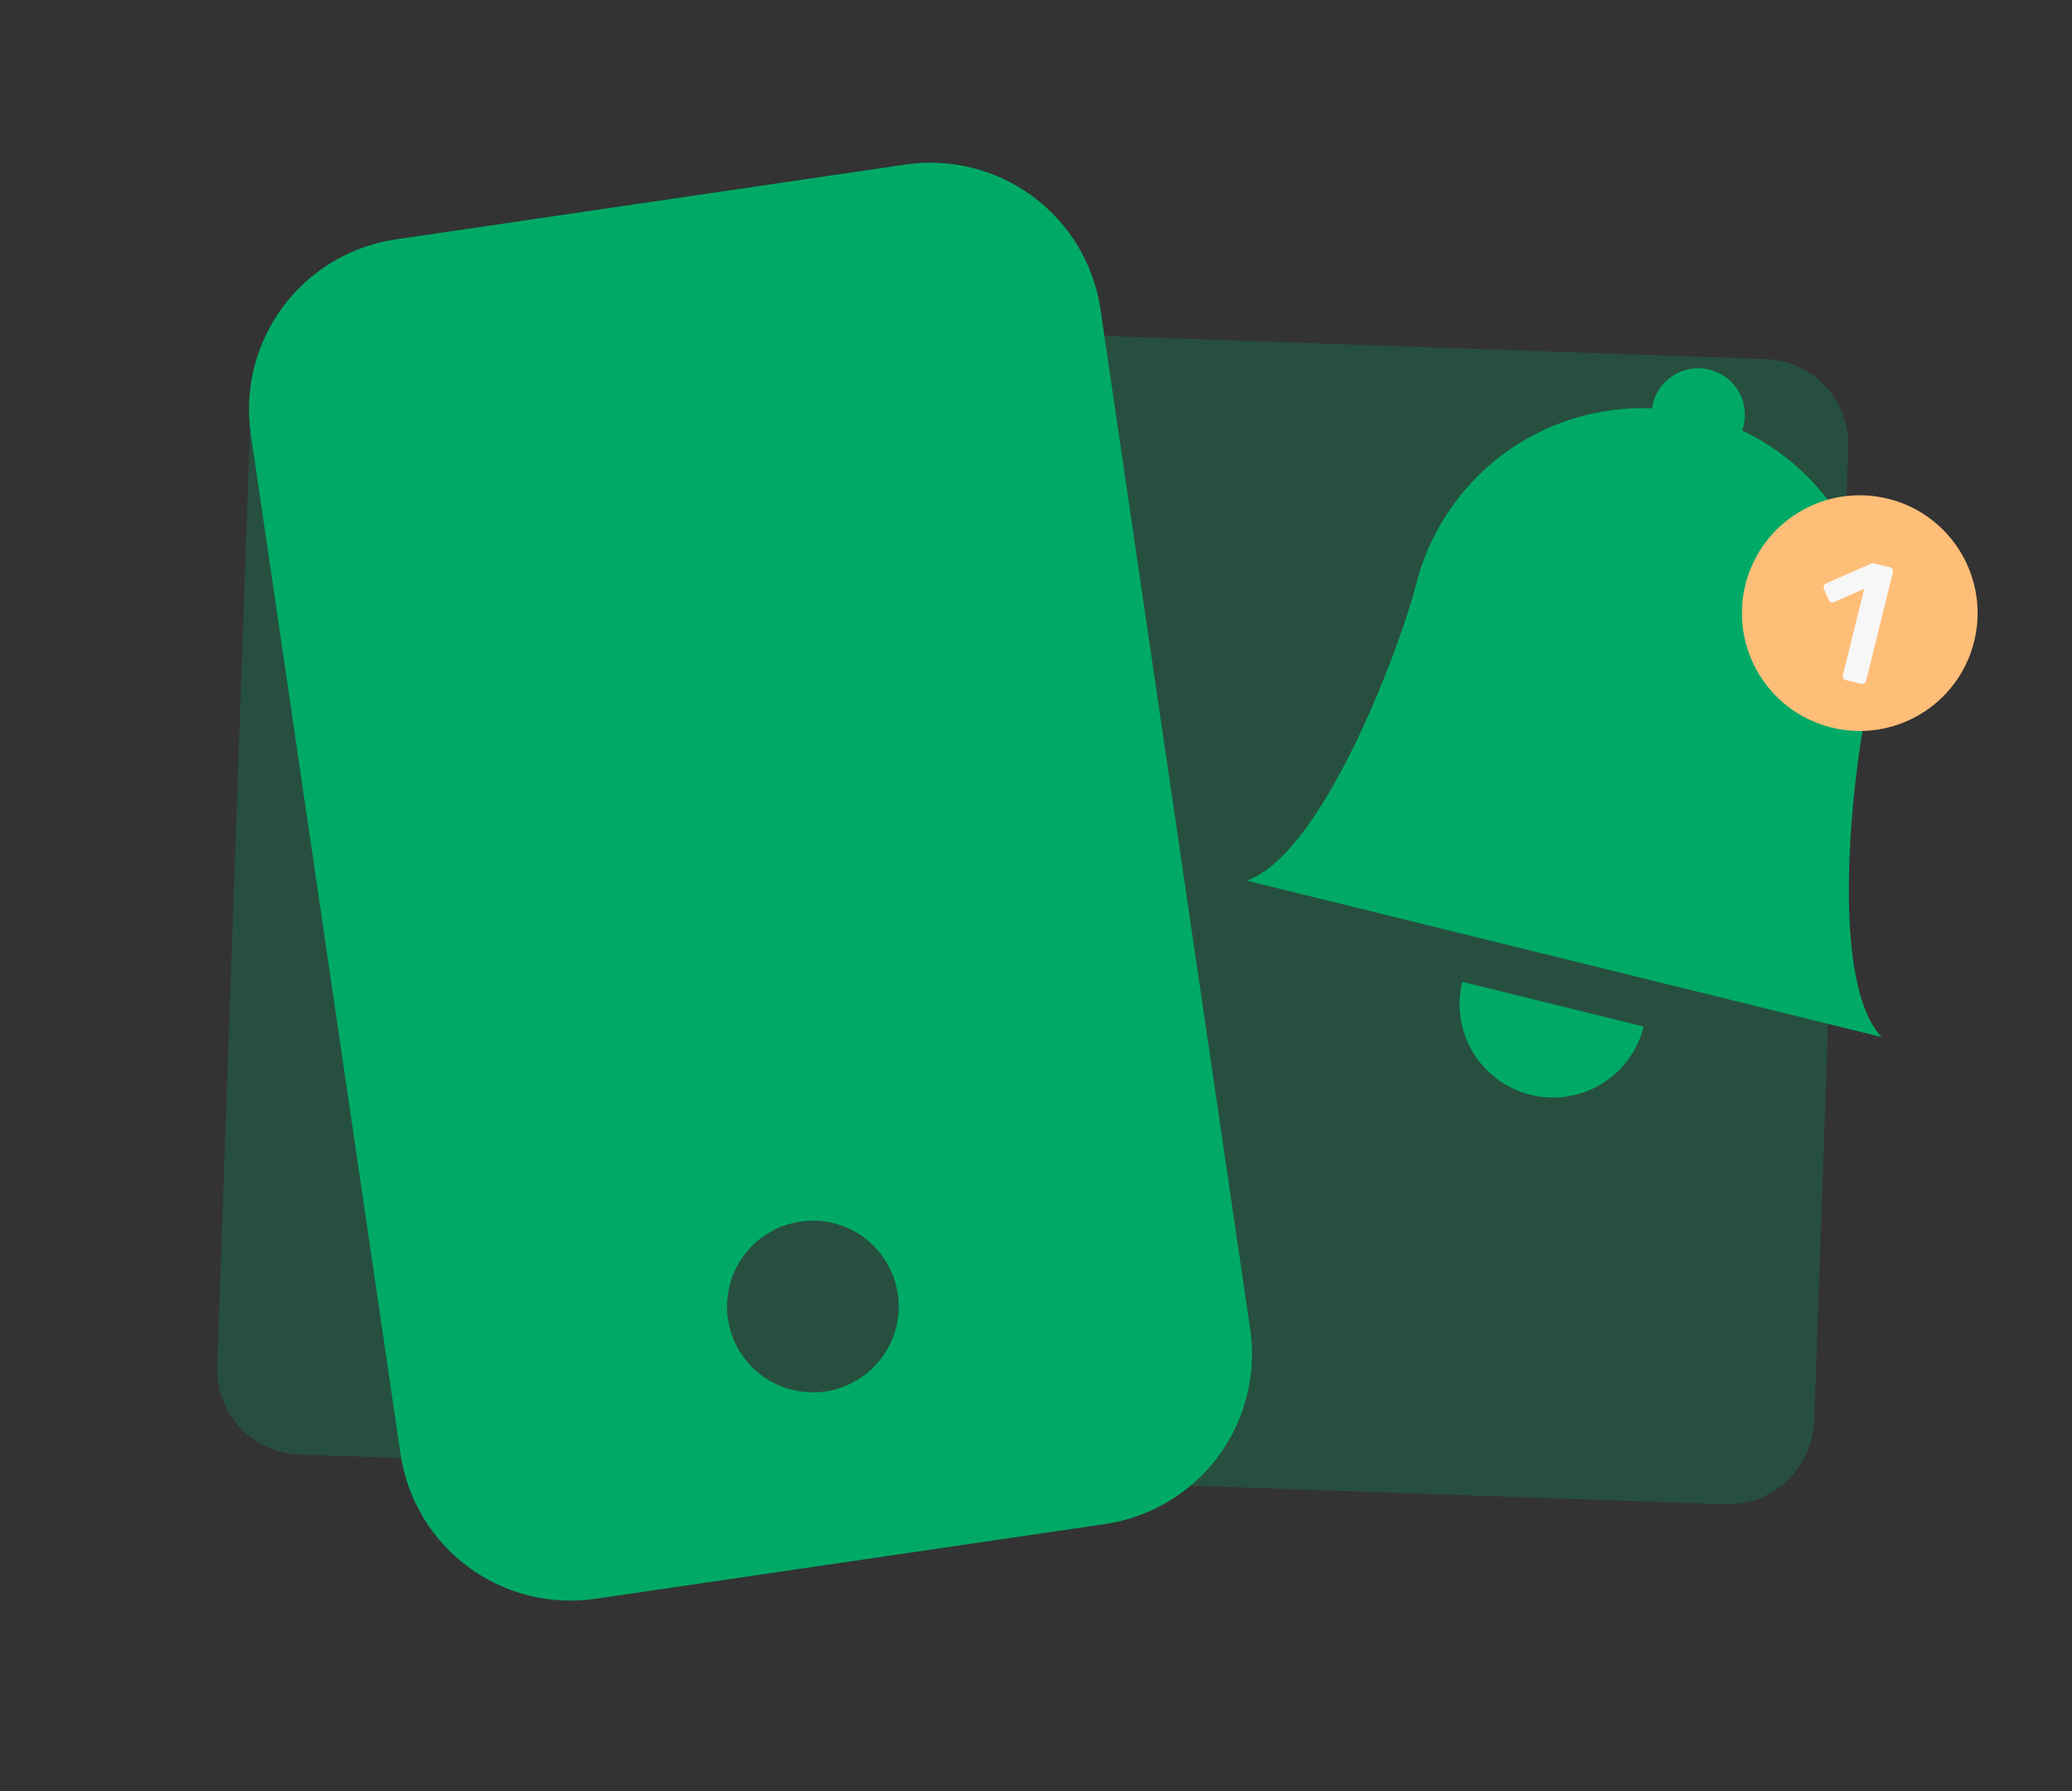 <svg width="59" height="51" viewBox="0 0 59 51" fill="none" xmlns="http://www.w3.org/2000/svg">
<rect x="0" y="0" width="59" height="51" fill="#333333" stroke="none"/>
<path d="M49.112 42.835L8.529 41.418C7.184 41.371 6.139 40.25 6.186 38.905L7.156 11.15C7.203 9.805 8.323 8.76 9.668 8.807L50.284 10.225C51.629 10.272 52.674 11.393 52.627 12.738L51.658 40.493C51.578 41.837 50.458 42.882 49.112 42.835Z" fill="#00AA66" fill-opacity="0.24"/>
<g clip-path="url(#clip0_17177_21919)">
<path d="M7.142 12.365C6.954 11.082 7.283 9.776 8.058 8.735C8.832 7.695 9.988 7.004 11.271 6.816L25.788 4.685C27.071 4.497 28.377 4.826 29.418 5.6C30.458 6.374 31.149 7.53 31.337 8.814L35.599 37.847C35.787 39.131 35.458 40.436 34.684 41.477C33.909 42.518 32.753 43.208 31.47 43.397L16.953 45.527C15.67 45.716 14.364 45.386 13.323 44.612C12.283 43.838 11.592 42.682 11.404 41.399L7.142 12.365ZM25.566 36.848C25.471 36.207 25.126 35.629 24.606 35.242C24.085 34.854 23.433 34.69 22.791 34.784C22.149 34.878 21.571 35.224 21.184 35.744C20.797 36.264 20.633 36.917 20.727 37.559C20.821 38.2 21.166 38.778 21.686 39.165C22.207 39.553 22.86 39.717 23.501 39.623C24.143 39.529 24.721 39.184 25.108 38.663C25.495 38.143 25.66 37.49 25.566 36.848Z" fill="#00AA66"/>
</g>
<g clip-path="url(#clip1_17177_21919)">
<path d="M43.585 31.176C44.27 31.345 44.993 31.234 45.597 30.87C46.2 30.505 46.634 29.915 46.802 29.231L41.64 27.958C41.471 28.643 41.581 29.366 41.946 29.97C42.311 30.573 42.901 31.007 43.585 31.176ZM49.609 12.261C49.671 12.086 49.696 11.9 49.682 11.715C49.668 11.529 49.615 11.349 49.527 11.186C49.439 11.022 49.318 10.879 49.171 10.765C49.024 10.651 48.855 10.569 48.675 10.525C48.494 10.48 48.307 10.474 48.124 10.507C47.941 10.539 47.767 10.61 47.613 10.714C47.459 10.818 47.328 10.953 47.23 11.11C47.131 11.268 47.067 11.444 47.041 11.628C45.509 11.565 44.002 12.034 42.776 12.954C41.55 13.875 40.68 15.191 40.313 16.679C39.964 18.096 37.759 24.264 35.505 25.077L53.574 29.53C51.956 27.763 52.87 21.277 53.219 19.86C53.989 16.737 52.411 13.583 49.609 12.261Z" fill="#00AA66"/>
</g>
<circle cx="52.957" cy="17.459" r="3.355" transform="rotate(13.85 52.957 17.459)" fill="#FFBE78"/>
<path d="M52.563 19.366C52.528 19.358 52.503 19.34 52.486 19.312C52.472 19.285 52.47 19.256 52.477 19.224L53.083 16.767L52.225 17.144C52.192 17.156 52.162 17.157 52.134 17.147C52.107 17.133 52.086 17.11 52.071 17.076L51.935 16.77C51.923 16.737 51.922 16.705 51.933 16.674C51.947 16.644 51.971 16.623 52.004 16.611L53.269 16.053C53.292 16.041 53.314 16.037 53.333 16.038C53.353 16.04 53.374 16.043 53.396 16.049L53.814 16.152C53.845 16.159 53.87 16.177 53.886 16.205C53.903 16.232 53.907 16.262 53.9 16.294L53.137 19.387C53.129 19.419 53.111 19.443 53.084 19.459C53.056 19.476 53.026 19.48 52.995 19.473L52.563 19.366Z" fill="#F7F7F7"/>
<defs>
<clipPath id="clip0_17177_21919">
<rect width="34.844" height="44.845" fill="white" transform="translate(0.787 5.467) rotate(-8.35)"/>
</clipPath>
<clipPath id="clip1_17177_21919">
<rect width="21.268" height="21.268" fill="white" transform="translate(38.35 7.981) rotate(13.845)"/>
</clipPath>
</defs>
</svg>
